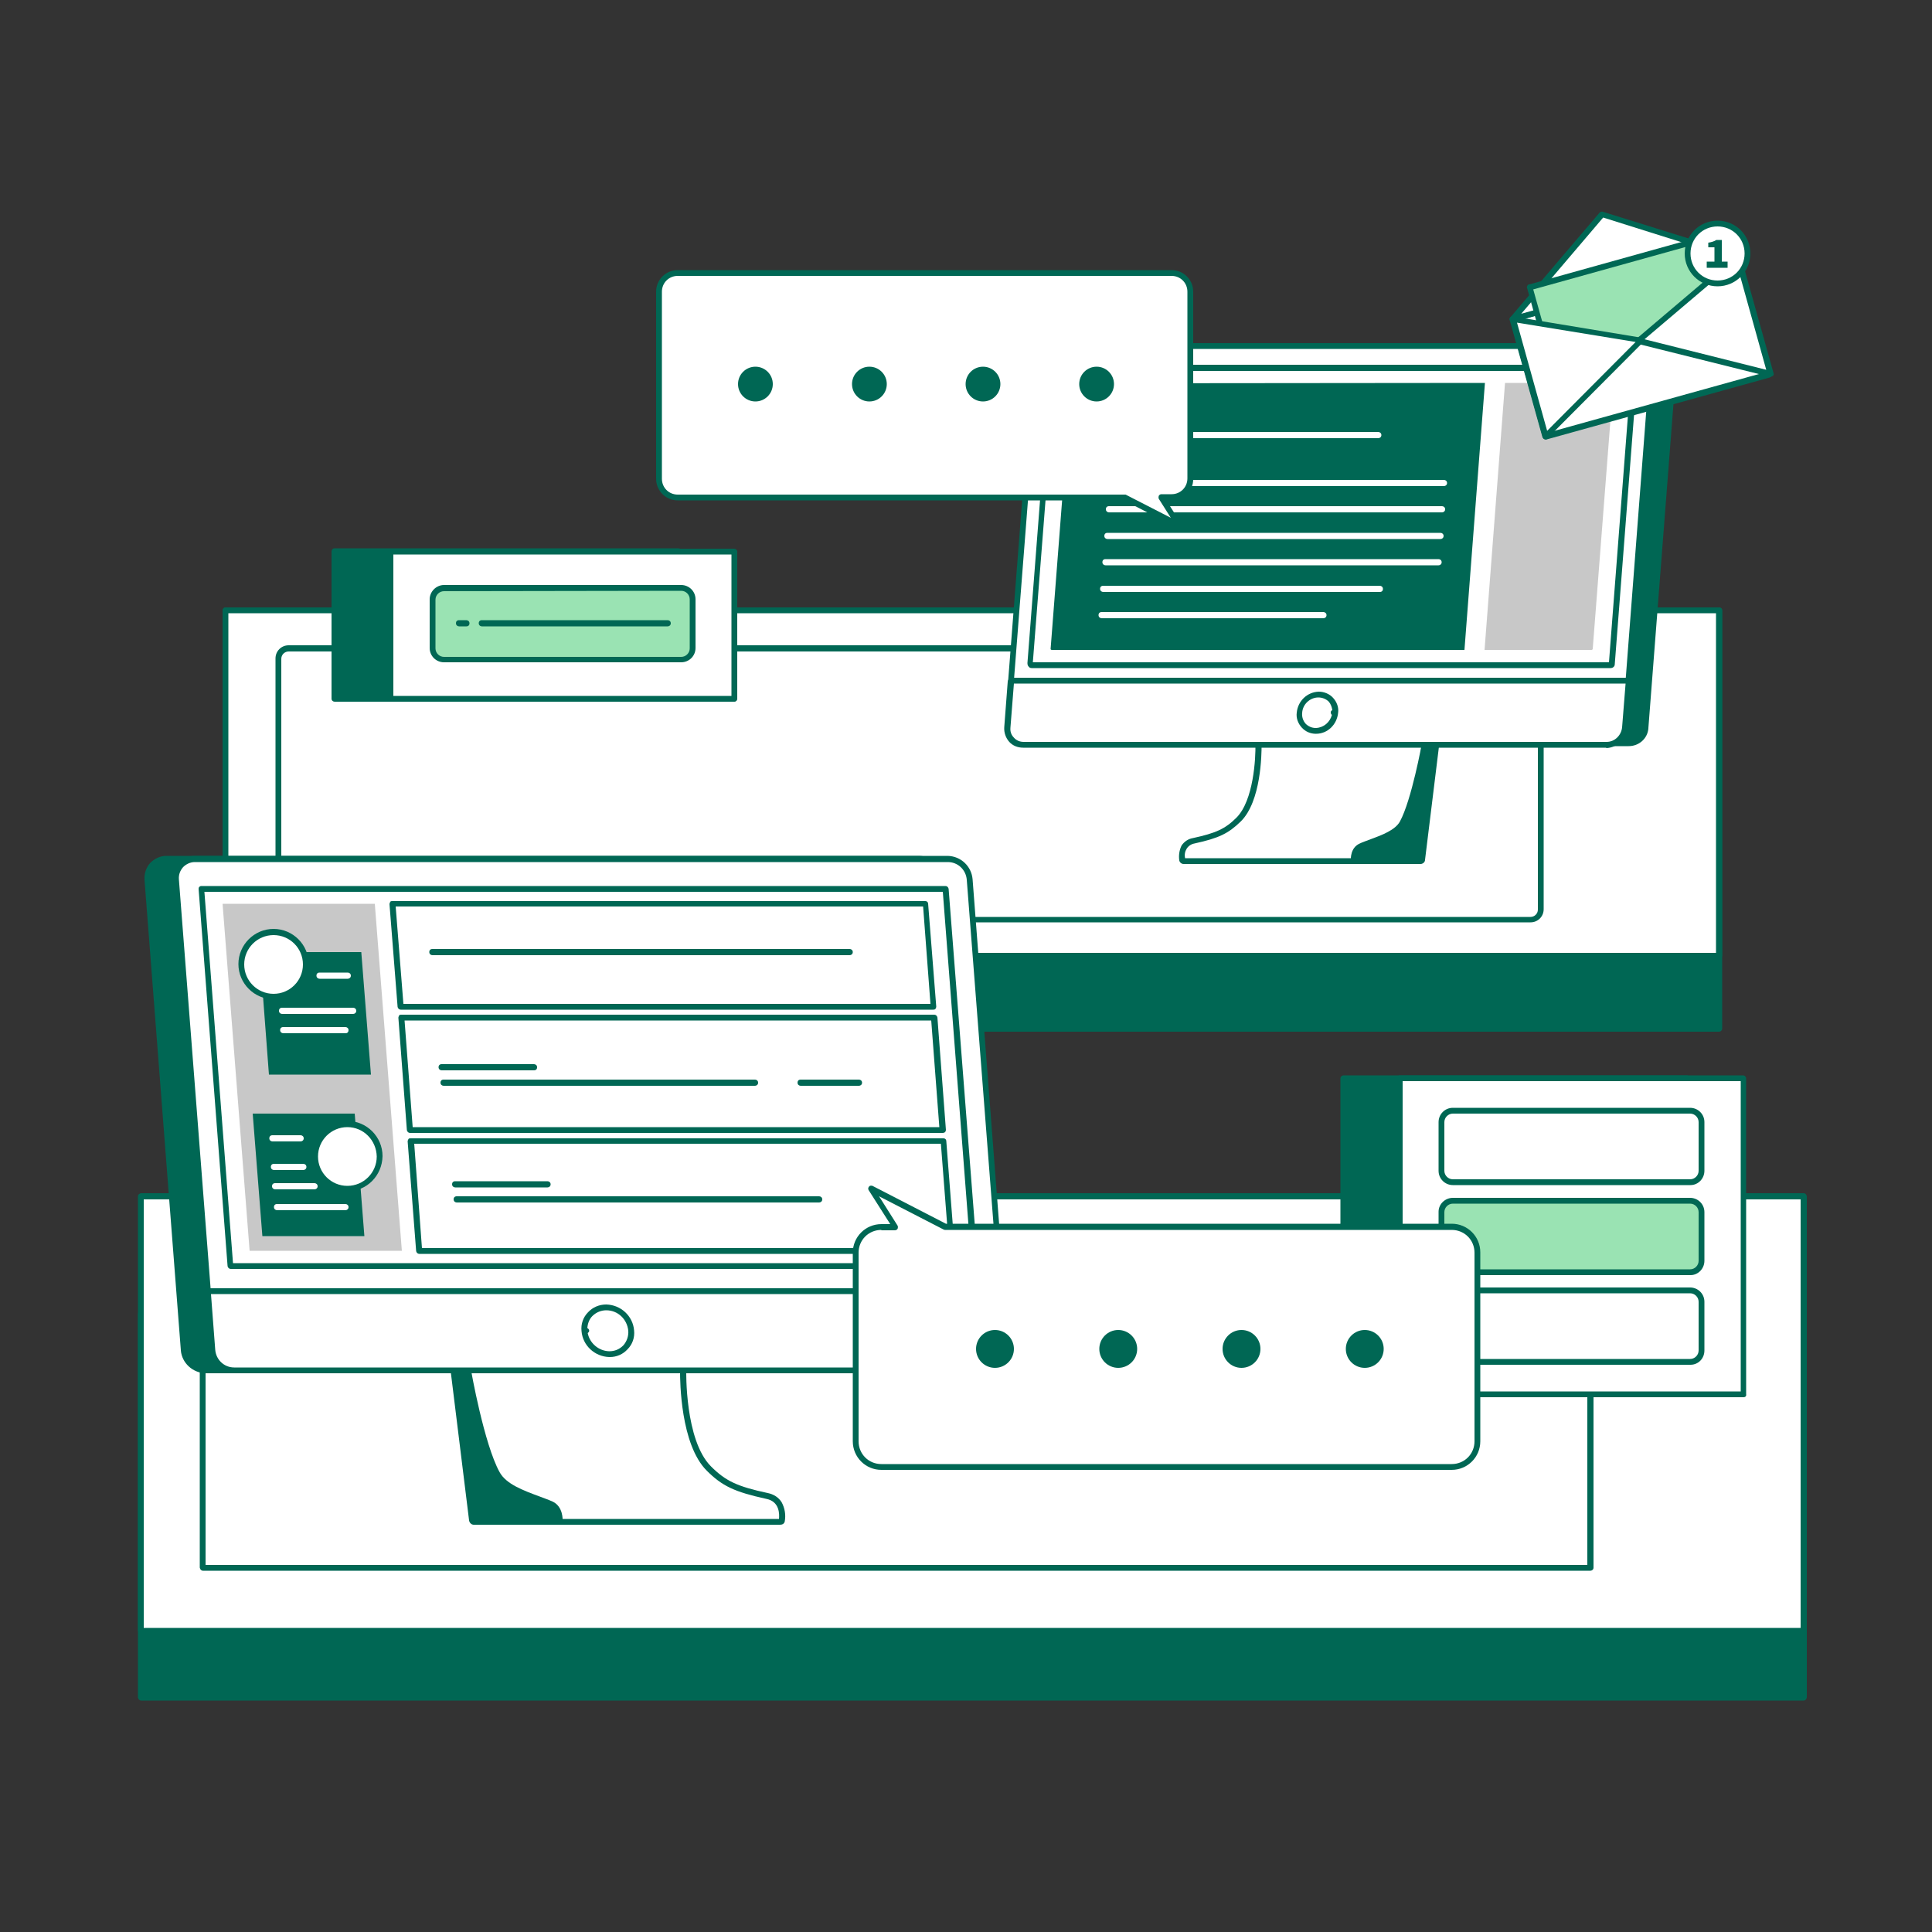 <svg transform="scale(1)" version="1.1" id="t32LMvqOSv" xmlns="http://www.w3.org/2000/svg" xmlns:xlink="http://www.w3.org/1999/xlink" x="0px" y="0px" viewBox="0 0 500 500" xml:space="preserve" class="pbimage_pbimage__wrapper__image__0LEis false"><rect x="0" y="0" width="500" height="500" fill="#333333" stroke="none"/><title>Workflow</title><style type="text/css"> .st0{fill:#231F20;} .st1{fill:#FFFFFF;} .st2{fill:#68E1FD;} .st3{fill:#D1D3D4;}
 .st3{fill:#c8c8c8;}
 .st2{fill:#9ae3b3;}
 .st1{fill:#FFFFFF;}
 .st0{fill:#006754;}</style><g id="Desk_2"><rect class="st0" x="36.5" y="340.2" width="430.3" height="99.2" fill="#006754"></rect><path class="st0" d="M466.8,440.1H36.5c-0.4,0-0.7-0.3-0.8-0.8v-99.2c0-0.4,0.3-0.7,0.8-0.8h430.3c0.4,0,0.7,0.3,0.8,0.8v99.2
		C467.5,439.8,467.2,440.1,466.8,440.1z M37.2,438.6H466v-97.7H37.2V438.6z" fill="#006754"></path><rect class="st1" x="36.5" y="309.6" width="430.3" height="112.4" fill="#FFFFFF"></rect><path class="st0" d="M466.8,422.8H36.5c-0.4,0-0.7-0.3-0.8-0.8V309.6c0-0.4,0.3-0.7,0.8-0.8h430.3c0.4,0,0.7,0.3,0.8,0.8V422
		C467.6,422.4,467.2,422.8,466.8,422.8C466.8,422.8,466.8,422.8,466.8,422.8z M37.2,421.3H466V310.4H37.2V421.3z" fill="#006754"></path><rect class="st1" x="52.5" y="335.6" width="359.1" height="70.1" fill="#FFFFFF"></rect><path class="st0" d="M411.6,406.5H52.5c-0.4,0-0.7-0.3-0.8-0.8v-70.1c0-0.4,0.3-0.7,0.8-0.8h359.1c0.4,0,0.7,0.3,0.8,0.8v70.1
		C412.4,406.2,412,406.5,411.6,406.5z M53.2,405h357.6v-68.6H53.2V405z" fill="#006754"></path></g><g id="Server"><rect class="st0" x="347.7" y="279.1" width="89" height="81.8"></rect><path class="st0" d="M436.7,361.6h-89c-0.4,0-0.7-0.3-0.8-0.7c0,0,0,0,0,0v-81.8c0-0.4,0.3-0.7,0.7-0.8c0,0,0,0,0,0h89
		c0.4,0,0.8,0.3,0.8,0.8v81.8C437.5,361.3,437.1,361.6,436.7,361.6z M348.4,360.1H436v-80.3h-87.6V360.1z"></path><rect class="st1" x="362.2" y="279.1" width="89" height="81.8"></rect><path class="st0" d="M451.2,361.6h-89c-0.4,0-0.7-0.3-0.8-0.7c0,0,0,0,0,0v-81.8c0-0.4,0.3-0.7,0.7-0.8c0,0,0,0,0,0h89
		c0.4,0,0.7,0.3,0.8,0.7c0,0,0,0,0,0v81.8C452,361.3,451.7,361.6,451.2,361.6C451.3,361.6,451.2,361.6,451.2,361.6z M363,360.1h87.5
		v-80.3H363V360.1z"></path><path class="st1" d="M376,287.5h61.4c1.6,0,2.9,1.3,2.9,2.9V303c0,1.6-1.3,2.9-2.9,2.9H376c-1.6,0-2.9-1.3-2.9-2.9v-12.6
		C373.1,288.8,374.4,287.5,376,287.5z"></path><path class="st0" d="M437.5,306.7H376c-2,0-3.7-1.6-3.7-3.7v-12.6c0-2,1.6-3.7,3.7-3.7h61.4c2,0,3.7,1.6,3.7,3.7V303
		C441.1,305,439.5,306.7,437.5,306.7z M376,288.2c-1.2,0-2.2,1-2.2,2.2V303c0,1.2,1,2.2,2.2,2.2h61.4c1.2,0,2.2-1,2.2-2.2v-12.6
		c0-1.2-1-2.2-2.2-2.2L376,288.2z"></path><path class="st2" d="M376,310.7h61.4c1.6,0,2.9,1.3,2.9,2.9v12.6c0,1.6-1.3,2.9-2.9,2.9H376c-1.6,0-2.9-1.3-2.9-2.9v-12.6
		C373.1,312,374.4,310.7,376,310.7z"></path><path class="st0" d="M437.5,330H376c-2,0-3.7-1.6-3.7-3.7v-12.7c0-2,1.7-3.6,3.7-3.6h61.4c2,0,3.7,1.6,3.7,3.7v12.6
		C441.1,328.3,439.5,330,437.5,330z M376,311.5c-1.2,0-2.2,1-2.2,2.2v12.6c0,1.2,1,2.2,2.2,2.2h61.4c1.2,0,2.2-1,2.2-2.2v-12.6
		c0-1.2-1-2.2-2.2-2.2H376z"></path><path class="st1" d="M376,334h61.4c1.6,0,2.9,1.3,2.9,2.9v12.6c0,1.6-1.3,2.9-2.9,2.9H376c-1.6,0-2.9-1.3-2.9-2.9v-12.6
		C373.1,335.3,374.4,334,376,334z"></path><path class="st0" d="M437.5,353.2H376c-2,0-3.7-1.6-3.7-3.7v-12.6c0-2,1.6-3.7,3.7-3.7h61.4c2,0,3.7,1.6,3.7,3.7v12.6
		C441.1,351.6,439.5,353.2,437.5,353.2z M376,334.7c-1.2,0-2.2,1-2.2,2.2v12.6c0,1.2,1,2.2,2.2,2.2h61.4c1.2,0,2.2-1,2.2-2.2v-12.6
		c0-1.2-1-2.2-2.2-2.2H376z"></path></g><g id="Desk_1"><rect class="st0" x="58.4" y="158" width="386.5" height="108.3"></rect><path class="st0" d="M444.9,267H58.4c-0.4,0-0.8-0.3-0.8-0.8V158c0-0.4,0.3-0.8,0.8-0.8h386.5c0.4,0,0.8,0.3,0.8,0.8v108.3
		C445.6,266.7,445.3,267,444.9,267z M59.1,265.5h385V158.7h-385V265.5z"></path><rect class="st1" x="58.4" y="158" width="386.5" height="89.4"></rect><path class="st0" d="M444.9,248.1H58.4c-0.4,0-0.8-0.3-0.8-0.8V158c0-0.4,0.3-0.8,0.8-0.8h386.5c0.4,0,0.8,0.3,0.8,0.8v89.4
		C445.6,247.8,445.3,248.1,444.9,248.1z M59.1,246.6h385v-87.9h-385L59.1,246.6z"></path><path class="st1" d="M74.7,167.8h321.4c1.4,0,2.6,1.2,2.6,2.6v64.9c0,1.4-1.2,2.6-2.6,2.6H74.7c-1.4,0-2.6-1.2-2.6-2.6v-64.9
		C72.1,169,73.3,167.8,74.7,167.8z"></path><path class="st0" d="M396.1,238.7H74.7c-1.9,0-3.4-1.5-3.4-3.4c0,0,0,0,0,0v-64.9c0-1.9,1.5-3.4,3.4-3.4c0,0,0,0,0,0h321.4
		c1.9,0,3.4,1.5,3.4,3.4v64.9C399.5,237.2,398,238.7,396.1,238.7z M74.7,168.6c-1,0-1.9,0.8-1.9,1.9v64.9c0,1,0.8,1.9,1.9,1.9h321.4
		c1,0,1.9-0.8,1.9-1.9v-64.9c0-1-0.8-1.9-1.9-1.9H74.7z"></path></g><g id="Mini_PC_1"><rect class="st0" x="86.5" y="142.7" width="89" height="38.1"></rect><path class="st0" d="M175.6,181.6h-89c-0.4,0-0.8-0.3-0.8-0.8v-38.1c0-0.4,0.3-0.8,0.8-0.8h89c0.4,0,0.8,0.3,0.8,0.8v38.1
		C176.3,181.2,176,181.6,175.6,181.6z M87.3,180.1h87.5v-36.6H87.3L87.3,180.1z"></path><rect class="st1" x="101.1" y="142.7" width="89" height="38.1"></rect><path class="st0" d="M190.1,181.6h-89c-0.4,0-0.7-0.3-0.8-0.7c0,0,0,0,0,0v-38.1c0-0.4,0.3-0.7,0.7-0.8c0,0,0,0,0,0h89
		c0.4,0,0.8,0.3,0.8,0.8v38.1C190.8,181.2,190.5,181.6,190.1,181.6z M101.8,180.1h87.5v-36.6h-87.5V180.1z"></path><path class="st2" d="M114.8,152.2h61.4c1.6,0,2.9,1.3,2.9,2.9v12.7c0,1.6-1.3,2.9-2.9,2.9h-61.4c-1.6,0-2.9-1.3-2.9-2.9v-12.7
		C111.9,153.5,113.2,152.2,114.8,152.2z"></path><path class="st0" d="M176.3,171.4h-61.4c-2,0-3.7-1.6-3.7-3.7v-12.6c0-2,1.7-3.7,3.7-3.7h61.4c2,0,3.7,1.6,3.7,3.7v12.6
		C180,169.8,178.3,171.4,176.3,171.4z M114.9,153c-1.2,0-2.2,1-2.2,2.2v12.6c0,1.2,1,2.2,2.2,2.2h61.4c1.2,0,2.2-1,2.2-2.2v-12.7
		c0-1.2-1-2.2-2.2-2.2L114.9,153z"></path><path class="st0" d="M172.8,162.1h-48.1c-0.4,0-0.8-0.3-0.8-0.8s0.3-0.8,0.8-0.8h48.1c0.4,0,0.8,0.3,0.8,0.8
		S173.2,162.1,172.8,162.1z"></path><path class="st0" d="M120.7,162.1h-1.9c-0.4,0-0.8-0.3-0.8-0.8s0.3-0.8,0.8-0.8l0,0h1.9c0.4,0,0.8,0.3,0.8,0.8
		S121.2,162.1,120.7,162.1z"></path></g><g id="Monitor_1"><path class="st1" d="M371.4,192.3l-3.7,30.1h-61.5c0,0-0.8-3.8,2.7-4.5c6.3-1.4,8.8-2.5,11.8-5.6c5.7-5.7,5.2-19.9,5.2-19.9
		L371.4,192.3L371.4,192.3z"></path><path class="st0" d="M367.8,223.2h-61.5c-0.4,0-0.7-0.3-0.7-0.6c-0.3-1.6,0-4.7,3.3-5.4c6.1-1.3,8.5-2.4,11.5-5.4
		c5.4-5.4,5-19.2,5-19.4c0-0.2,0.1-0.4,0.2-0.6c0.1-0.1,0.3-0.2,0.5-0.2l45.4-0.1l0,0c0.3,0,0.6,0.2,0.7,0.5c0,0.1,0,0.3,0,0.4
		l-3.7,30.1C368.4,222.9,368.1,223.2,367.8,223.2z M307,221.7h60.1l3.5-28.6l-43.8,0.1c0,3.1-0.3,14.6-5.5,19.7
		c-3.2,3.2-5.8,4.4-12.2,5.8C307.8,218.9,306.8,220.3,307,221.7z"></path><path class="st1" d="M367.8,222.8h-61.5c-0.2,0-0.3-0.1-0.3-0.3c0,0-0.8-4.1,3-4.9c6.2-1.3,8.6-2.5,11.7-5.5
		c5.5-5.5,5.1-19.5,5.1-19.7c0-0.1,0-0.2,0.1-0.3c0.1-0.1,0.2-0.1,0.3-0.1l45.4-0.1l0,0c0.1,0,0.2,0,0.3,0.1
		c0.1,0.1,0.1,0.2,0.1,0.3l-3.7,30.1C368.1,222.7,368,222.8,367.8,222.8L367.8,222.8z"></path><path class="st0" d="M367.8,223.6h-61.5c-0.5,0-1-0.4-1.1-0.9l0,0c-0.2-1.3,0-2.7,0.6-3.9c0.7-1,1.7-1.7,2.9-1.9
		c6-1.3,8.4-2.4,11.3-5.3c4.4-4.4,5-15.3,4.9-19.1c0-0.3,0.1-0.6,0.3-0.8c0.2-0.2,0.5-0.4,0.8-0.4l45.4-0.1c0.6,0,1.1,0.5,1.1,1.1
		c0,0,0,0.1,0,0.1l-3.7,30.1C368.8,223.1,368.3,223.5,367.8,223.6z M367.4,222.4L367.4,222.4z M306.7,222.4L306.7,222.4z
		 M306.7,222.1h60.7l3.6-29.4l-44.5,0.1c0,2.3-0.1,14.6-5.4,19.8c-3.2,3.1-5.6,4.3-12,5.7C307.4,218.6,306.3,220.3,306.7,222.1
		C306.6,222,306.6,222,306.7,222.1L306.7,222.1z M371.1,192.3L371.1,192.3z"></path><path class="st1" d="M368.7,192.3c0,0-2.7,14.9-5.8,20.6c-1.8,3.3-7.4,4.5-10.8,6.1c-2,0.9-1.8,3.4-1.8,3.4h17.4l3.7-30.1
		L368.7,192.3L368.7,192.3z"></path><path class="st0" d="M367.8,223.2h-17.4c-0.4,0-0.7-0.3-0.8-0.7c0-0.1-0.2-3.1,2.3-4.2c0.8-0.4,1.8-0.7,2.8-1.1
		c3-1.1,6.4-2.4,7.6-4.6c3-5.5,5.7-20.2,5.7-20.4c0.1-0.4,0.4-0.6,0.8-0.6h2.6c0.2,0,0.4,0.1,0.6,0.2c0.1,0.2,0.2,0.4,0.2,0.6
		l-3.7,30.1C368.5,222.9,368.1,223.2,367.8,223.2z M351.1,221.7h16l3.5-28.6h-1.2c-0.5,2.9-2.9,15.1-5.8,20.2
		c-1.5,2.8-5.2,4.1-8.4,5.3c-1,0.4-1.9,0.7-2.7,1.1C351.7,220.1,351.2,220.8,351.1,221.7z"></path><path class="st0" d="M367.8,222.8h-17.4c-0.2,0-0.3-0.1-0.4-0.3c0-0.1-0.2-2.8,2-3.8c0.8-0.4,1.8-0.7,2.8-1.1
		c3.1-1.1,6.5-2.4,7.9-4.8c3.1-5.6,5.7-20.4,5.8-20.5c0-0.2,0.2-0.3,0.4-0.3h2.7c0.1,0,0.2,0,0.3,0.1c0.1,0.1,0.1,0.2,0.1,0.3
		l-3.7,30.1C368.1,222.7,367.9,222.8,367.8,222.8L367.8,222.8z"></path><path class="st0" d="M425.9,188.3l0.9-11.8l6.4-82.5c0.2-2-1.3-3.9-3.3-4.1c-0.1,0-0.3,0-0.4,0H278.5c-2.3,0-4.2,1.8-4.4,4.1
		l-7.3,94.3c-0.2,2,1.3,3.9,3.3,4.1c0.1,0,0.3,0,0.4,0h150.9C423.8,192.3,425.7,190.6,425.9,188.3L425.9,188.3z"></path><path class="st0" d="M421.5,193.1H270.6c-1.3,0-2.5-0.5-3.3-1.4c-0.9-0.9-1.3-2.2-1.2-3.5l7.3-94.2c0.2-2.7,2.4-4.7,5.1-4.8h150.9
		c1.3,0,2.5,0.5,3.3,1.4c0.9,1,1.3,2.2,1.2,3.5l-7.3,94.3c0,0,0,0.1,0,0.1C426.4,191.1,424.2,193.1,421.5,193.1z M278.5,90.7
		c-1.9,0-3.5,1.5-3.6,3.4l-7.3,94.3c-0.1,0.9,0.2,1.7,0.8,2.4c0.6,0.6,1.4,1,2.2,0.9h150.9c1.9,0,3.5-1.5,3.6-3.4c0,0,0-0.1,0-0.1
		l7.3-94.1c0.1-0.9-0.2-1.7-0.8-2.4c-0.6-0.6-1.4-1-2.2-0.9L278.5,90.7z M425.9,188.3L425.9,188.3z"></path><path class="st1" d="M421,176.5H262l6.4-82.5c0.2-2.3,2.1-4.1,4.4-4.1h150.9c2.1,0,3.7,1.6,3.8,3.7c0,0.1,0,0.3,0,0.4L421,176.5z"></path><path class="st0" d="M421,177.3H262c-0.2,0-0.4-0.1-0.5-0.2c-0.1-0.2-0.2-0.4-0.2-0.6l6.4-82.5c0.2-2.7,2.5-4.7,5.1-4.8h150.9
		c1.3,0,2.5,0.5,3.3,1.4c0.9,1,1.3,2.2,1.2,3.5l-6.4,82.4l0,0c0,0.4-0.3,0.8-0.7,0.8C421.1,177.3,421,177.3,421,177.3z M262.8,175.8
		h157.6l6.3-81.8c0.1-0.9-0.2-1.7-0.8-2.4c-0.6-0.6-1.4-1-2.2-0.9H272.8c-1.9,0-3.5,1.5-3.6,3.4L262.8,175.8z"></path><path class="st1" d="M421,176.9H262c-0.1,0-0.2,0-0.3-0.1c-0.1-0.1-0.1-0.2-0.1-0.3L268,94c0.2-2.5,2.3-4.4,4.7-4.4h150.9
		c1.1,0,2.2,0.5,3,1.3c0.8,0.9,1.2,2,1.1,3.2l-6.4,82.5C421.3,176.7,421.2,176.9,421,176.9L421,176.9z"></path><path class="st0" d="M421,177.6H262c-0.3,0-0.6-0.1-0.8-0.4c-0.2-0.2-0.3-0.5-0.3-0.9l6.4-82.4c0.2-2.9,2.6-5.1,5.5-5.1h150.9
		c1.4,0,2.7,0.5,3.6,1.5c0.9,1,1.4,2.4,1.3,3.8l-6.4,82.5C422.1,177.2,421.6,177.7,421,177.6z M262.4,176.5L262.4,176.5z
		 M262.4,176.1h158.3L427,94c0.1-1-0.2-1.9-0.9-2.6c-0.6-0.7-1.5-1.1-2.5-1.1H272.8c-2.1,0-3.8,1.7-4,3.8L262.4,176.1z"></path><polygon class="st1" points="416.8,171.8 267,171.8 272.8,95.6 422.7,95.6 	"></polygon><path class="st0" d="M416.8,172.6H267c-0.2,0-0.4-0.1-0.5-0.2c-0.1-0.2-0.2-0.4-0.2-0.6l5.9-76.3c0-0.4,0.3-0.7,0.7-0.7h149.8
		c0.2,0,0.4,0.1,0.5,0.2c0.1,0.2,0.2,0.4,0.2,0.6l-5.9,76.3C417.5,172.3,417.2,172.6,416.8,172.6z M267.8,171.1h148.3l5.8-74.8
		H273.5L267.8,171.1z"></path><path class="st1" d="M416.8,172.2H267c-0.1,0-0.2,0-0.3-0.1c-0.1-0.1-0.1-0.2-0.1-0.3l5.9-76.3c0-0.2,0.2-0.3,0.4-0.3h149.8
		c0.1,0,0.2,0,0.3,0.1c0.1,0.1,0.1,0.2,0.1,0.3l-5.9,76.3C417.2,172,417,172.2,416.8,172.2L416.8,172.2z"></path><path class="st0" d="M416.8,172.9H267c-0.3,0-0.6-0.1-0.8-0.4c-0.2-0.2-0.3-0.5-0.3-0.9l5.9-76.2c0.1-0.6,0.5-1,1.1-1h149.8
		c0.3,0,0.6,0.1,0.8,0.4c0.2,0.2,0.3,0.5,0.3,0.8l-5.9,76.3C417.9,172.5,417.4,172.9,416.8,172.9z M267.3,171.9L267.3,171.9z
		 M267.3,171.4h149.1l5.8-75.4H273.2L267.3,171.4z M422.3,95.5L422.3,95.5z"></path><path class="st0" d="M277.5,99.2c-0.2,0-0.3,0.1-0.3,0.3l-5.3,68.4c0,0.1,0,0.2,0.1,0.2c0.1,0.1,0.1,0.1,0.2,0.1H379l5.3-69.1
		L277.5,99.2z"></path><path class="st3" d="M417.5,99.5l-5.3,68.4c0,0.2-0.2,0.3-0.3,0.3h-27.7l5.3-69.1h27.7c0.1,0,0.2,0,0.2,0.1
		C417.4,99.3,417.5,99.4,417.5,99.5z"></path><path class="st1" d="M415.7,192.4H264.8c-2.1,0-3.7-1.6-3.8-3.7c0-0.1,0-0.3,0-0.4l0.9-11.8h159l-0.9,11.8
		C419.9,190.6,418,192.4,415.7,192.4L415.7,192.4z"></path><path class="st0" d="M415.8,193.1H264.8c-1.3,0-2.5-0.5-3.3-1.4c-0.9-0.9-1.3-2.2-1.2-3.5l0.9-11.8c0-0.4,0.4-0.7,0.8-0.7h159
		c0.2,0,0.4,0.1,0.5,0.2c0.1,0.2,0.2,0.4,0.2,0.6l-0.9,11.8C420.7,191,418.4,193.1,415.8,193.1z M262.7,177.3l-0.9,11.1
		c-0.1,0.9,0.2,1.7,0.8,2.4c0.6,0.6,1.4,1,2.2,0.9h150.9c1.9,0,3.5-1.5,3.6-3.4l0.9-11L262.7,177.3z"></path><path class="st1" d="M415.7,192.8H264.8c-1.1,0-2.2-0.5-3-1.3c-0.8-0.9-1.2-2-1.1-3.2l0.9-11.8c0-0.2,0.2-0.3,0.4-0.3h159
		c0.1,0,0.2,0,0.3,0.1c0.1,0.1,0.1,0.2,0.1,0.3l-0.9,11.8C420.3,190.8,418.2,192.7,415.7,192.8L415.7,192.8z"></path><path class="st0" d="M415.7,193.5H264.8c-1.4,0-2.7-0.5-3.6-1.5c-0.9-1-1.4-2.4-1.3-3.8l0.9-11.8c0.1-0.6,0.5-1,1.1-1h159
		c0.3,0,0.6,0.1,0.8,0.4c0.2,0.2,0.3,0.5,0.3,0.9l-0.9,11.8c-0.3,2.8-2.6,5-5.4,5.1L415.7,193.5z M262.4,176.9l-0.9,11.4
		c-0.1,1,0.2,1.9,0.9,2.6c0.6,0.7,1.5,1.1,2.5,1.1h150.9c2.1,0,3.8-1.7,4-3.8l0.9-11.3L262.4,176.9z M420.6,176.5L420.6,176.5z"></path><path class="st1" d="M340.6,189.2c-1.2,0-2.4-0.5-3.2-1.4c-0.8-0.9-1.2-2.1-1.1-3.4c0.2-2.6,2.4-4.6,5-4.7c1.2,0,2.4,0.5,3.2,1.4
		c0.8,0.9,1.2,2.1,1.1,3.4l0,0C345.3,187.1,343.2,189.1,340.6,189.2L340.6,189.2z M345.2,184.5L345.2,184.5z"></path><path class="st0" d="M340.6,189.9h-0.1c-1.4,0-2.7-0.6-3.6-1.6c-1-1.1-1.5-2.5-1.3-3.9c0.3-3,2.7-5.3,5.7-5.4
		c1.4,0,2.8,0.6,3.7,1.6c1,1.1,1.5,2.5,1.3,3.9C346,187.5,343.6,189.9,340.6,189.9z M341.2,180.5c-2.2,0-4.1,1.8-4.2,4
		c-0.1,1,0.2,2,0.9,2.8c0.7,0.7,1.6,1.1,2.6,1.1h0.1c2-0.1,3.6-1.5,4.1-3.4c-0.2-0.1-0.3-0.4-0.3-0.6c0-0.3,0.1-0.5,0.4-0.6
		c-0.1-0.8-0.4-1.6-0.9-2.2C343.2,180.9,342.2,180.5,341.2,180.5L341.2,180.5z"></path><path class="st1" d="M356.7,113.4h-64c-0.4,0-0.8-0.3-0.8-0.8s0.3-0.8,0.8-0.8h64c0.4,0,0.8,0.3,0.8,0.8S357.1,113.4,356.7,113.4z"></path><path class="st1" d="M373.7,125.8h-86.2c-0.4,0-0.8-0.3-0.8-0.8s0.3-0.8,0.8-0.8h86.2c0.4,0,0.8,0.3,0.8,0.8
		S374.1,125.8,373.7,125.8z"></path><path class="st1" d="M373.2,132.6H287c-0.4,0-0.8-0.3-0.8-0.8s0.3-0.8,0.8-0.8h86.2c0.4,0,0.8,0.3,0.8,0.8S373.6,132.6,373.2,132.6
		L373.2,132.6z"></path><path class="st1" d="M372.8,139.5h-86.2c-0.4,0-0.8-0.3-0.8-0.8s0.3-0.8,0.8-0.8h86.2c0.4,0,0.8,0.3,0.8,0.8
		S373.2,139.5,372.8,139.5z"></path><path class="st1" d="M372.3,146.3h-86.2c-0.4,0-0.8-0.3-0.8-0.8s0.3-0.8,0.8-0.8h86.2c0.4,0,0.8,0.3,0.8,0.8
		S372.7,146.3,372.3,146.3z"></path><path class="st1" d="M357.1,153.2h-71.6c-0.4,0-0.8-0.3-0.8-0.8s0.3-0.8,0.8-0.8h71.6c0.4,0,0.8,0.3,0.8,0.8
		S357.6,153.2,357.1,153.2L357.1,153.2z"></path><path class="st1" d="M342.5,160h-57.4c-0.4,0-0.8-0.3-0.8-0.8s0.3-0.8,0.8-0.8h57.4c0.4,0,0.8,0.3,0.8,0.8S342.9,160,342.5,160z"></path></g><g id="Monitor_2"><path class="st1" d="M122.6,393.9h79.3c0.2,0,0.4-0.2,0.4-0.4c0,0,1-5.3-3.9-6.4c-8-1.7-11.1-3.2-15.1-7.1
		c-7.1-7.1-6.6-25.2-6.6-25.4c0-0.1,0-0.2-0.1-0.3c-0.1-0.1-0.2-0.1-0.3-0.1l-58.6-0.2l0,0c-0.2,0-0.5,0.2-0.5,0.4c0,0,0,0.1,0,0.1
		l4.8,38.9C122.1,393.7,122.3,393.8,122.6,393.9L122.6,393.9z"></path><path class="st0" d="M122.6,394.6c-0.6,0-1.1-0.5-1.2-1.1l-4.8-38.9c-0.1-0.3,0.1-0.7,0.3-1c0.2-0.3,0.6-0.4,0.9-0.4l58.6,0.1
		c0.3,0,0.7,0.1,0.9,0.4c0.2,0.2,0.3,0.5,0.3,0.9c0,0.2-0.4,18.1,6.4,24.9c3.8,3.8,6.8,5.2,14.7,6.9c1.5,0.3,2.8,1.1,3.6,2.4
		c0.8,1.5,1.1,3.2,0.8,4.9c-0.1,0.6-0.6,0.9-1.2,0.9L122.6,394.6L122.6,394.6z M201.6,393.4L201.6,393.4z M122.8,393.1h78.8
		c0.1-1,0.3-4.5-3.3-5.2c-8.2-1.8-11.4-3.3-15.4-7.3c-6.8-6.8-6.9-23.2-6.9-25.6l-57.9-0.1L122.8,393.1z M118.1,354.5L118.1,354.5z"></path><path class="st0" d="M122.6,393.9h22.5c0.2,0,0.4-0.2,0.5-0.4c0-0.1,0.2-3.6-2.6-4.9c-1.1-0.5-2.3-0.9-3.6-1.4
		c-4-1.5-8.4-3.1-10.1-6.2c-4-7.2-7.4-26.3-7.4-26.5c0-0.2-0.2-0.4-0.5-0.4h-3.5c-0.1,0-0.3,0.1-0.3,0.2c-0.1,0.1-0.1,0.2-0.1,0.4
		l4.8,38.9C122.1,393.7,122.3,393.9,122.6,393.9L122.6,393.9z"></path><path class="st0" d="M47.5,349.3l-1.2-15.2l-8.2-106.5c-0.3-2.6,1.6-5,4.3-5.3c0.2,0,0.4,0,0.6,0h194.9c3,0.1,5.4,2.3,5.7,5.3
		l9.4,121.7c0.3,2.7-1.7,5-4.3,5.3c-0.2,0-0.3,0-0.5,0H53.2C50.2,354.6,47.7,352.3,47.5,349.3z"></path><path class="st0" d="M248,355.4H53.2c-3.3-0.1-6.1-2.6-6.4-5.9c0,0,0-0.1,0-0.1l-9.4-121.7c-0.1-1.6,0.4-3.2,1.5-4.4
		c1.1-1.1,2.6-1.8,4.1-1.8h194.9c3.4,0.1,6.1,2.7,6.4,6l9.4,121.7c0.1,1.6-0.4,3.2-1.5,4.3C251.1,354.8,249.6,355.4,248,355.4z
		 M48.2,349.2c0,0,0,0.1,0,0.1c0.2,2.6,2.3,4.6,4.9,4.6H248c1.1,0,2.2-0.5,3-1.3c0.8-0.9,1.2-2,1.1-3.2l-9.4-121.7
		c-0.2-2.6-2.3-4.6-4.9-4.6H42.9c-1.1,0-2.2,0.5-3,1.3c-0.8,0.9-1.2,2-1.1,3.2L48.2,349.2z"></path><path class="st1" d="M53.8,334.1h205.4l-8.2-106.5c-0.3-3-2.7-5.2-5.7-5.3H50.4c-2.7,0-4.8,2.1-4.9,4.8c0,0.2,0,0.4,0,0.5
		L53.8,334.1L53.8,334.1z"></path><path class="st0" d="M259.1,334.9H53.8c-0.4,0-0.8-0.3-0.8-0.8v0l-8.2-106.4c-0.1-1.6,0.4-3.2,1.5-4.4c1.1-1.1,2.6-1.8,4.1-1.8
		h194.9c3.4,0.1,6.1,2.7,6.4,6l8.2,106.5c0,0.2-0.1,0.4-0.2,0.6C259.5,334.8,259.3,334.9,259.1,334.9z M54.5,333.4h203.9l-8.2-105.7
		c-0.2-2.6-2.3-4.6-4.9-4.6H50.4c-1.1,0-2.2,0.5-3,1.3c-0.8,0.9-1.2,2-1.1,3.2L54.5,333.4z"></path><path class="st1" d="M252.2,327.6H59.7L52.1,230h192.6L252.2,327.6z"></path><path class="st0" d="M252.2,328.4H59.7c-0.4,0-0.7-0.3-0.8-0.7l-7.5-97.6c0-0.2,0-0.4,0.2-0.6c0.1-0.1,0.3-0.2,0.5-0.2h192.6
		c0.4,0,0.7,0.3,0.8,0.7l7.6,97.6c0,0.2-0.1,0.4-0.2,0.6C252.7,328.3,252.5,328.4,252.2,328.4z M60.3,326.9h191.1l-7.4-96.1H52.9
		L60.3,326.9z"></path><polygon class="st1" points="246.4,323.7 108.5,323.7 106.3,295.3 244.2,295.3 	"></polygon><path class="st0" d="M246.4,324.5H108.5c-0.4,0-0.7-0.3-0.8-0.7l-2.2-28.4c0-0.2,0.1-0.4,0.2-0.6c0.1-0.2,0.3-0.2,0.6-0.2h137.9
		c0.4,0,0.7,0.3,0.7,0.7l2.2,28.4c0,0.2-0.1,0.4-0.2,0.6C246.8,324.4,246.6,324.5,246.4,324.5z M109.2,323h136.4l-2.1-27H107.2
		L109.2,323z"></path><polygon class="st1" points="241.5,260.6 103.7,260.6 101.6,233.9 239.5,233.9 	"></polygon><path class="st0" d="M241.5,261.3H103.7c-0.4,0-0.7-0.3-0.8-0.7l-2.1-26.6c0-0.2,0.1-0.4,0.2-0.6c0.1-0.2,0.3-0.2,0.6-0.2h137.9
		c0.4,0,0.7,0.3,0.7,0.7l2.1,26.6c0,0.2-0.1,0.4-0.2,0.6C241.9,261.3,241.7,261.3,241.5,261.3z M104.4,259.8h136.4l-1.9-25.2H102.4
		L104.4,259.8z"></path><polygon class="st1" points="244,292.5 106.1,292.5 103.9,263.4 241.7,263.4 	"></polygon><path class="st0" d="M244,293.2H106.1c-0.4,0-0.7-0.3-0.8-0.7l-2.2-29.1c0-0.2,0.1-0.4,0.2-0.6c0.1-0.2,0.3-0.2,0.6-0.2h137.9
		c0.4,0,0.7,0.3,0.8,0.7l2.2,29.1c0,0.2-0.1,0.4-0.2,0.6C244.4,293.1,244.2,293.2,244,293.2z M106.8,291.7h136.3l-2.1-27.6H104.7
		L106.8,291.7z"></path><polygon class="st3" points="104,323.7 64.6,323.7 57.6,233.9 97,233.9 	"></polygon><polygon class="st0" points="93.5,246.4 86.2,246.4 81.1,246.4 79.6,246.4 72.3,246.4 67.2,246.4 69.6,278.1 74.8,278.1 
		82.1,278.1 83.5,278.1 88.7,278.1 96,278.1 	"></polygon><polygon class="st0" points="91.8,288.2 84.5,288.2 79.4,288.2 77.9,288.2 70.6,288.2 65.4,288.2 67.9,319.9 73,319.9 80.4,319.9 
		81.8,319.9 86.9,319.9 94.3,319.9 	"></polygon><path class="st1" d="M60.6,354.6h194.9c2.7,0,4.8-2.1,4.9-4.8c0-0.2,0-0.3,0-0.5l-1.2-15.2H53.8l1.2,15.2
		C55.2,352.3,57.6,354.6,60.6,354.6L60.6,354.6z"></path><path class="st0" d="M255.5,355.4H60.6c-3.4-0.1-6.1-2.7-6.4-6L53,334.2c0-0.2,0.1-0.4,0.2-0.6c0.1-0.2,0.3-0.2,0.5-0.2h205.4
		c0.4,0,0.7,0.3,0.8,0.7l1.2,15.2c0.1,1.6-0.4,3.2-1.5,4.3C258.5,354.8,257,355.4,255.5,355.4z M54.6,334.9l1.1,14.4
		c0.2,2.6,2.3,4.6,4.9,4.6h194.9c1.1,0,2.2-0.5,3-1.3c0.8-0.9,1.2-2,1.1-3.2l-1.1-14.5H54.6z"></path><path class="st1" d="M157.7,350.5c1.6,0,3.1-0.6,4.1-1.8c1.1-1.2,1.6-2.8,1.5-4.3c-0.3-3.3-3.1-5.9-6.4-6c-1.6,0-3.1,0.6-4.1,1.8
		c-1.1,1.2-1.6,2.8-1.5,4.3l0,0C151.5,347.8,154.3,350.4,157.7,350.5z"></path><path class="st0" d="M157.7,351.2c-3.8-0.1-6.9-3-7.2-6.7c-0.2-1.8,0.4-3.6,1.7-4.9c1.2-1.3,2.9-2,4.7-2c3.8,0.1,6.9,3,7.2,6.7
		c0.2,1.8-0.4,3.6-1.7,4.9c-1.2,1.3-2.8,2-4.6,2H157.7z M152.1,345c0.5,2.6,2.8,4.6,5.5,4.7h0.1c1.4,0,2.6-0.5,3.6-1.5
		c0.9-1,1.4-2.4,1.3-3.8c-0.3-3-2.7-5.3-5.7-5.3c-1.3,0-2.6,0.5-3.6,1.5c-0.8,0.8-1.2,1.9-1.3,3.1c0.4,0.2,0.6,0.6,0.4,1
		C152.3,344.8,152.2,344.9,152.1,345L152.1,345z"></path><path class="st1" d="M90,253.3h-7.3c-0.4,0-0.8-0.3-0.8-0.8s0.3-0.8,0.8-0.8H90c0.4,0,0.8,0.3,0.8,0.8S90.4,253.3,90,253.3z"></path><path class="st1" d="M77.8,295.4h-7.3c-0.4,0-0.8-0.3-0.8-0.8s0.3-0.8,0.8-0.8h7.3c0.4,0,0.8,0.3,0.8,0.8S78.2,295.4,77.8,295.4z"></path><path class="st1" d="M91.4,262.4H73c-0.4,0-0.8-0.3-0.8-0.8s0.3-0.8,0.8-0.8h18.4c0.4,0,0.8,0.3,0.8,0.8S91.8,262.4,91.4,262.4z"></path><path class="st1" d="M89.5,267.4H73.3c-0.4,0-0.8-0.3-0.8-0.8s0.3-0.8,0.8-0.8h16.1c0.4,0,0.8,0.3,0.8,0.8S89.9,267.4,89.5,267.4z"></path><path class="st1" d="M78.5,302.8h-7.6c-0.4,0-0.8-0.3-0.8-0.8s0.3-0.8,0.8-0.8h7.6c0.4,0,0.8,0.3,0.8,0.8S78.9,302.8,78.5,302.8z"></path><path class="st1" d="M81.4,307.8H71.2c-0.4,0-0.8-0.3-0.8-0.8s0.3-0.8,0.8-0.8h10.2c0.4,0,0.8,0.3,0.8,0.8S81.8,307.8,81.4,307.8z"></path><path class="st1" d="M89.4,313.2H71.7c-0.4,0-0.8-0.3-0.8-0.8s0.3-0.8,0.8-0.8h17.7c0.4,0,0.8,0.3,0.8,0.8S89.8,313.2,89.4,313.2z"></path><ellipse class="st1" transform="matrix(4.531449e-02 -0.999 0.999 4.531449e-02 -181.713 309.018)" cx="70.8" cy="249.6" rx="8.3" ry="8.3"></ellipse><path class="st0" d="M70.8,258.6c-5,0-9.1-4.1-9.1-9.1c0-5,4.1-9.1,9.1-9.1s9.1,4.1,9.1,9.1l0,0C79.9,254.6,75.8,258.6,70.8,258.6z
		 M70.8,242c-4.2,0-7.6,3.4-7.6,7.6c0,4.2,3.4,7.6,7.6,7.6c4.2,0,7.6-3.4,7.6-7.6l0,0C78.4,245.4,75,242,70.8,242
		C70.8,242,70.8,242,70.8,242L70.8,242z"></path><circle class="st1" cx="89.9" cy="299.2" r="8.3"></circle><path class="st0" d="M89.9,308.3c-5,0-9.1-4.1-9.1-9.1s4.1-9.1,9.1-9.1s9.1,4.1,9.1,9.1l0,0C98.9,304.3,94.9,308.3,89.9,308.3z
		 M89.9,291.7c-4.2,0-7.6,3.4-7.6,7.6c0,4.2,3.4,7.6,7.6,7.6s7.6-3.4,7.6-7.6c0,0,0,0,0,0C97.4,295.1,94.1,291.7,89.9,291.7z"></path><path class="st0" d="M219.9,247.2h-108c-0.4,0-0.8-0.3-0.8-0.8s0.3-0.8,0.8-0.8h108c0.4,0,0.8,0.3,0.8,0.8S220.3,247.2,219.9,247.2
		z"></path><path class="st0" d="M222.3,281h-15.1c-0.4,0-0.8-0.3-0.8-0.8s0.3-0.8,0.8-0.8h15.1c0.4,0,0.8,0.3,0.8,0.8S222.7,281,222.3,281
		L222.3,281z"></path><path class="st0" d="M195.4,281h-80.6c-0.4,0-0.8-0.3-0.8-0.8s0.3-0.8,0.8-0.8h80.6c0.4,0,0.8,0.3,0.8,0.8S195.8,281,195.4,281
		L195.4,281z"></path><path class="st0" d="M138.2,277h-23.9c-0.4,0-0.8-0.3-0.8-0.8s0.3-0.8,0.8-0.8h23.9c0.4,0,0.8,0.3,0.8,0.8S138.7,277,138.2,277z"></path><path class="st0" d="M212,311.2h-93.8c-0.4,0-0.8-0.3-0.8-0.8s0.3-0.8,0.8-0.8H212c0.4,0,0.8,0.3,0.8,0.8S212.4,311.2,212,311.2z"></path><path class="st0" d="M141.7,307.3h-23.9c-0.4,0-0.8-0.3-0.8-0.8s0.3-0.8,0.8-0.8h23.9c0.4,0,0.8,0.3,0.8,0.8
		S142.1,307.3,141.7,307.3z"></path></g><g id="Chat_bubble_1"><path class="st1" d="M175.4,70.6h127.8c2.7,0,4.8,2.2,4.8,4.9v48.5c0,2.7-2.2,4.9-4.9,4.9l0,0h-2.7l4.6,7.2l-13.9-7.2H175.4
		c-2.7,0-4.9-2.2-4.9-4.8c0,0,0,0,0,0V75.5C170.5,72.8,172.7,70.6,175.4,70.6L175.4,70.6z"></path><path class="st0" d="M305.1,136.7c-0.1,0-0.2,0-0.4-0.1l-13.8-7.1H175.4c-3.1,0-5.6-2.5-5.6-5.6c0,0,0,0,0,0V75.5
		c0-3.1,2.5-5.6,5.6-5.6l0,0h127.8c3.1,0,5.6,2.5,5.6,5.6c0,0,0,0,0,0v48.5c0,3.1-2.5,5.6-5.6,5.6l0,0h-1.3l3.9,6.1
		c0.2,0.4,0.1,0.8-0.2,1C305.4,136.7,305.2,136.7,305.1,136.7L305.1,136.7z M175.4,71.4c-2.3,0-4.1,1.8-4.1,4.1v48.4
		c0,2.3,1.8,4.1,4.1,4.1h115.8c0.1,0,0.2,0,0.3,0.1L303,134l-3.1-4.9c-0.1-0.2-0.1-0.5,0-0.8c0.1-0.2,0.4-0.4,0.6-0.4h2.7
		c2.3,0,4.1-1.8,4.1-4.1V75.5c0-2.3-1.8-4.1-4.1-4.1L175.4,71.4z"></path><circle class="st0" cx="195.5" cy="99.4" r="4.5"></circle><circle class="st0" cx="225" cy="99.4" r="4.5"></circle><circle class="st0" cx="254.4" cy="99.4" r="4.5"></circle><circle class="st0" cx="283.8" cy="99.4" r="4.5"></circle></g><g id="Mail"><rect class="st1" x="394.7" y="73.9" transform="matrix(0.963 -0.268 0.268 0.963 -8.485 117.156)" width="60.2" height="31.5"></rect><path class="st0" d="M400,113.7c-0.1,0-0.3,0-0.4-0.1c-0.2-0.1-0.3-0.3-0.4-0.4l-8.5-30.4c-0.1-0.4,0.1-0.8,0.5-0.9c0,0,0,0,0,0
		l58-16.1c0.4-0.1,0.8,0.1,0.9,0.5l8.5,30.4c0,0.2,0,0.4-0.1,0.6c-0.1,0.2-0.3,0.3-0.5,0.4l-58,16.1L400,113.7z M392.5,83.1l8,28.9
		L457,96.3l-8-28.9L392.5,83.1z"></path><polygon class="st1" points="391.6,82.5 414.7,55.4 449.7,66.4 	"></polygon><path class="st0" d="M391.5,83.3c-0.4,0-0.8-0.3-0.8-0.7c0-0.2,0.1-0.4,0.2-0.5l23.1-27.1c0.2-0.2,0.5-0.3,0.8-0.2l35,10.9
		c0.3,0.1,0.5,0.4,0.5,0.7c0,0.3-0.2,0.6-0.5,0.7l-58.1,16.2C391.7,83.3,391.6,83.3,391.5,83.3z M414.9,56.3l-21.2,24.9l53.3-14.8
		L414.9,56.3z"></path><rect class="st2" x="397.9" y="68" transform="matrix(0.963 -0.268 0.268 0.963 -5.629 115.572)" width="45" height="20.8"></rect><path class="st0" d="M401.5,95.2c-0.3,0-0.6-0.2-0.7-0.6l-5.6-20.1c-0.1-0.2,0-0.4,0.1-0.6c0.1-0.2,0.3-0.3,0.5-0.3l43.4-12.1
		c0.2-0.1,0.4,0,0.6,0.1c0.2,0.1,0.3,0.3,0.4,0.5l5.6,20.1c0.1,0.2,0,0.4-0.1,0.6c-0.1,0.2-0.3,0.3-0.5,0.4l-43.4,12.1
		C401.6,95.2,401.6,95.2,401.5,95.2z M396.8,74.9l5.2,18.6l42-11.7l-5.2-18.6L396.8,74.9z"></path><polygon class="st1" points="424.8,88 400,112.9 391.6,82.5 	"></polygon><path class="st0" d="M400,113.7h-0.2c-0.3-0.1-0.5-0.3-0.5-0.5l-8.5-30.4c-0.1-0.4,0.1-0.8,0.5-0.9c0.1,0,0.2,0,0.3,0l33.2,5.5
		c0.4,0.1,0.7,0.4,0.6,0.8c0,0.2-0.1,0.3-0.2,0.4l-24.8,24.9C400.4,113.6,400.2,113.7,400,113.7z M392.6,83.5l7.8,28l22.9-23
		L392.6,83.5z"></path><polygon class="st1" points="424,88.2 458.2,96.7 449.7,66.4 	"></polygon><path class="st0" d="M458.2,97.5H458L423.9,89c-0.3-0.1-0.5-0.3-0.5-0.6c-0.1-0.3,0-0.6,0.2-0.8l25.7-21.8c0.2-0.2,0.5-0.2,0.7-0.1
		c0.2,0.1,0.4,0.3,0.5,0.5l8.5,30.4c0.1,0.3,0,0.5-0.2,0.7C458.5,97.4,458.4,97.5,458.2,97.5z M425.6,87.8l31.5,7.9l-7.8-28
		L425.6,87.8z"></path><circle class="st1" cx="444.5" cy="65.6" r="7.8"></circle><path class="st0" d="M444.5,74.1c-4.7,0-8.5-3.8-8.5-8.5s3.8-8.5,8.5-8.5s8.5,3.8,8.5,8.5C453,70.3,449.2,74.1,444.5,74.1z
		 M444.5,58.6c-3.9,0-7,3.1-7,7s3.1,7,7,7s7-3.1,7-7S448.4,58.6,444.5,58.6C444.5,58.6,444.5,58.6,444.5,58.6z"></path><path class="st0" d="M441.8,67.7h1.9v-3.7h-1.6v-1.2c0.7-0.1,1.5-0.3,2.1-0.7h1.4v5.6h1.5v1.6h-5.4V67.7z"></path></g><g id="Chat_bubble_2"><path class="st1" d="M375.7,379.7H228.1c-3.7,0-6.7-3-6.7-6.7l0,0v-48.8c0-3.7,3-6.7,6.7-6.7l0,0h3.7l-6.3-9.9l19.1,9.9h131.1
		c3.7,0,6.7,3,6.7,6.7l0,0V373C382.4,376.7,379.4,379.7,375.7,379.7C375.7,379.7,375.7,379.7,375.7,379.7z"></path><path class="st0" d="M375.7,380.4H228.1c-4.1,0-7.4-3.3-7.4-7.4l0,0v-48.8c0-4.1,3.3-7.4,7.4-7.4c0,0,0,0,0,0h2.3l-5.6-8.8
		c-0.2-0.3-0.1-0.7,0.1-0.9c0.2-0.3,0.6-0.3,0.9-0.2l19,9.8h130.9c4.1,0,7.4,3.3,7.4,7.4l0,0V373
		C383.1,377.1,379.8,380.4,375.7,380.4C375.7,380.4,375.7,380.4,375.7,380.4z M228.1,318.3c-3.3,0-5.9,2.6-5.9,5.9V373
		c0,3.3,2.6,5.9,5.9,5.9h147.6c3.3,0,5.9-2.6,5.9-5.9v-48.8c0-3.3-2.6-5.9-5.9-5.9H244.6c-0.1,0-0.2,0-0.4-0.1l-16.7-8.6l4.8,7.6
		c0.1,0.2,0.1,0.5,0,0.8c-0.1,0.2-0.4,0.4-0.7,0.4H228.1z"></path><circle class="st0" cx="257.5" cy="349.1" r="4.9"></circle><circle class="st0" cx="289.4" cy="349.1" r="4.9"></circle><circle class="st0" cx="321.3" cy="349.1" r="4.9"></circle><circle class="st0" cx="353.2" cy="349.1" r="4.9"></circle></g></svg>